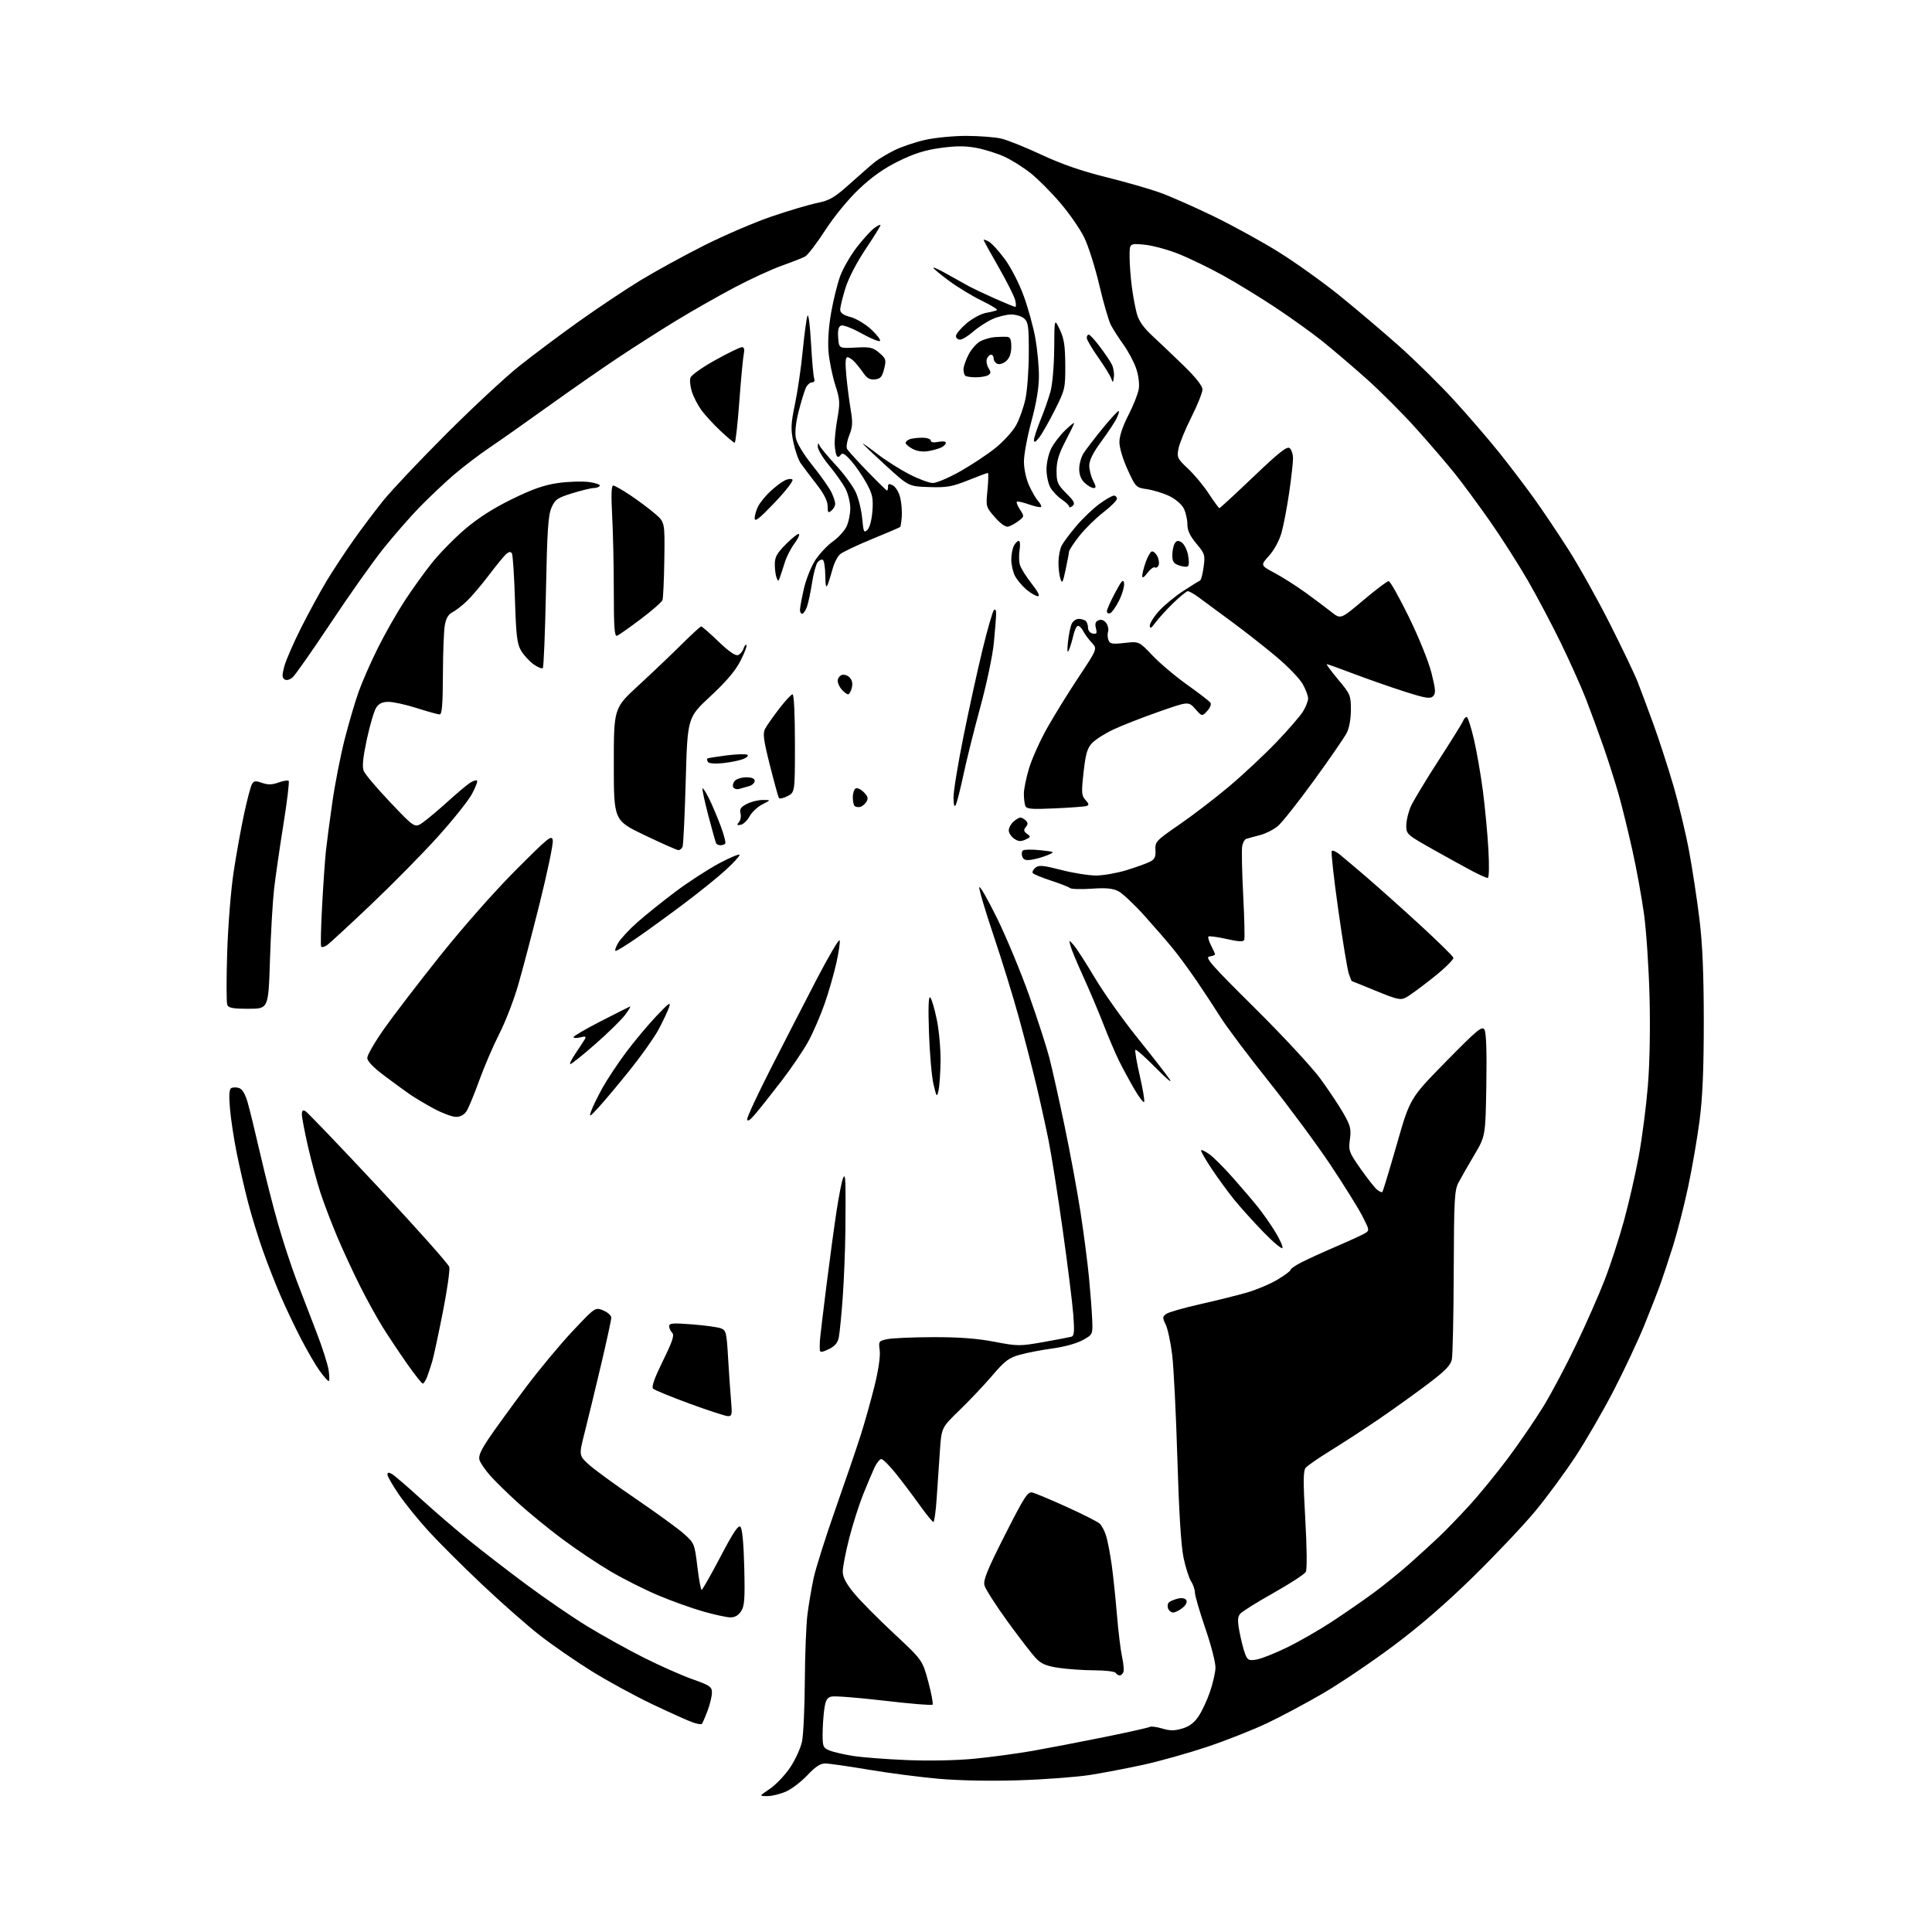 <?xml version="1.0" encoding="UTF-8" standalone="no"?>
<svg 
  version="1.1" 
  xmlns="http://www.w3.org/2000/svg" 
  xmlns:xlink="http://www.w3.org/1999/xlink" 
  xmlns:svg="http://www.w3.org/2000/svg"
  xmlns:rdf="http://www.w3.org/1999/02/22-rdf-syntax-ns#"
  xmlns:cc="http://creativecommons.org/ns#"
  xmlns:dc="http://purl.org/dc/elements/1.1/"
  viewBox="0 0 768 768"
  width="768"
  height="768"
>
<style>svg {background-color: white; }</style>"
<path stroke="none" fill="black" fill-rule="evenodd" d="M305.10,713.98C301.70,714.00 301.70,714.00 306.02,711.10C308.39,709.50 312.02,705.69 314.08,702.63C316.14,699.57 318.27,694.91 318.82,692.28C319.36,689.65 319.87,678.83 319.93,668.23C320.00,657.63 320.47,645.71 320.98,641.73C321.49,637.75 322.58,631.33 323.40,627.45C324.22,623.58 328.12,611.20 332.08,599.95C336.04,588.70 340.57,575.45 342.14,570.50C343.72,565.55 346.18,556.79 347.61,551.04C349.19,544.65 350.01,539.11 349.70,536.81C349.21,533.16 349.30,533.03 352.85,532.31C354.86,531.91 363.02,531.56 371.00,531.54C381.14,531.51 388.43,532.06 395.22,533.36C404.54,535.15 405.33,535.15 414.72,533.50C420.10,532.55 425.13,531.58 425.90,531.36C427.02,531.03 427.16,529.28 426.64,522.48C426.28,517.82 424.39,502.66 422.43,488.80C420.48,474.94 417.97,459.08 416.86,453.55C415.76,448.02 413.57,438.10 412.00,431.50C410.43,424.90 407.29,412.75 405.02,404.50C402.76,396.25 398.20,381.48 394.89,371.68C391.59,361.87 389.07,353.32 389.29,352.68C389.52,352.03 392.69,357.57 396.34,365.00C399.99,372.43 405.70,386.15 409.03,395.50C412.35,404.85 416.00,416.10 417.14,420.50C418.27,424.90 420.99,437.05 423.17,447.50C425.36,457.95 428.20,473.34 429.50,481.71C430.79,490.07 432.31,501.77 432.88,507.71C433.45,513.64 434.03,521.20 434.16,524.50C434.40,530.50 434.40,530.50 430.36,532.74C428.03,534.03 422.96,535.42 418.41,536.03C414.06,536.62 408.20,537.74 405.38,538.54C401.03,539.76 399.39,541.00 394.50,546.74C391.32,550.46 385.47,556.65 381.50,560.50C374.27,567.50 374.27,567.50 373.64,576.50C373.30,581.45 372.73,589.89 372.37,595.25C372.02,600.61 371.42,605.00 371.04,605.00C370.67,605.00 368.19,601.96 365.54,598.25C362.89,594.54 358.64,588.91 356.11,585.75C353.57,582.59 350.99,580.01 350.36,580.00C349.74,580.00 348.53,581.47 347.67,583.28C346.82,585.08 344.76,589.95 343.10,594.10C341.44,598.25 338.94,606.11 337.55,611.57C336.16,617.03 335.01,622.92 335.01,624.66C335.00,626.91 336.25,629.35 339.36,633.16C341.75,636.10 348.88,643.32 355.20,649.21C366.69,659.92 366.69,659.92 368.99,668.48C370.26,673.19 371.03,677.31 370.70,677.64C370.37,677.97 361.69,677.25 351.41,676.04C341.14,674.84 331.73,674.10 330.50,674.41C328.73,674.85 328.15,675.92 327.64,679.62C327.29,682.18 327.00,686.64 327.00,689.52C327.00,694.30 327.24,694.85 329.75,695.85C331.26,696.46 335.43,697.42 339.00,698.00C342.57,698.57 352.25,699.32 360.50,699.66C369.47,700.03 380.33,699.80 387.50,699.10C394.10,698.45 404.45,697.05 410.50,695.99C416.55,694.92 429.29,692.47 438.81,690.55C448.33,688.62 456.53,686.79 457.04,686.48C457.54,686.16 459.77,686.45 461.98,687.11C465.11,688.05 466.89,688.05 470.02,687.11C472.82,686.27 474.77,684.79 476.48,682.20C477.83,680.17 479.86,675.82 480.98,672.55C482.11,669.28 483.09,664.99 483.17,663.03C483.25,661.06 481.44,654.00 479.15,647.33C476.87,640.67 475.00,634.25 475.00,633.07C475.00,631.89 474.31,629.88 473.47,628.60C472.64,627.32 471.28,623.06 470.46,619.14C469.49,614.46 468.64,600.90 468.02,579.75C467.49,562.01 466.56,543.45 465.95,538.50C465.34,533.55 464.18,528.16 463.38,526.52C462.07,523.84 462.09,523.41 463.59,522.31C464.50,521.64 470.48,519.92 476.88,518.48C483.27,517.04 491.65,514.96 495.50,513.86C499.35,512.76 504.86,510.44 507.75,508.72C510.64,506.99 513.00,505.23 513.00,504.81C513.00,504.39 514.91,503.05 517.25,501.85C519.59,500.64 525.77,497.81 531.00,495.57C536.23,493.33 541.40,490.95 542.50,490.30C544.46,489.12 544.45,489.00 541.50,483.30C539.85,480.11 534.16,470.98 528.84,463.00C523.53,455.02 512.55,440.18 504.44,430.00C496.32,419.82 487.70,408.35 485.27,404.50C482.84,400.65 478.56,394.12 475.75,390.00C472.94,385.88 468.83,380.25 466.60,377.50C464.38,374.75 459.20,368.76 455.09,364.18C450.98,359.60 446.27,355.16 444.61,354.30C442.33,353.12 439.73,352.87 433.90,353.27C429.66,353.56 425.82,353.45 425.35,353.02C424.88,352.60 421.47,351.26 417.76,350.05C414.05,348.83 410.80,347.48 410.52,347.04C410.25,346.59 410.74,345.63 411.61,344.91C412.93,343.81 414.62,343.96 421.85,345.82C426.61,347.05 432.85,348.04 435.73,348.03C438.60,348.01 444.00,347.07 447.73,345.93C451.45,344.79 455.62,343.30 457.00,342.61C459.02,341.60 459.46,340.69 459.31,337.91C459.12,334.61 459.53,334.17 468.81,327.78C474.14,324.11 483.00,317.32 488.50,312.70C494.00,308.07 502.43,300.20 507.23,295.20C512.04,290.20 516.87,284.62 517.98,282.80C519.09,280.99 519.99,278.66 520.00,277.64C520.00,276.61 519.03,274.04 517.84,271.92C516.65,269.81 512.04,265.00 507.59,261.25C503.14,257.49 495.00,251.10 489.50,247.04C484.00,242.99 478.07,238.62 476.32,237.33C474.57,236.05 472.70,235.00 472.18,235.00C471.66,235.00 469.04,237.14 466.36,239.75C463.68,242.36 460.50,245.85 459.30,247.50C457.66,249.75 457.10,250.06 457.06,248.75C457.03,247.79 458.67,245.15 460.72,242.89C462.77,240.62 467.11,237.04 470.37,234.92C473.62,232.80 476.62,230.94 477.03,230.79C477.43,230.63 478.08,228.22 478.45,225.43C479.10,220.63 478.95,220.12 475.57,216.08C472.99,213.00 472.00,210.85 472.00,208.36C472.00,206.46 471.34,203.62 470.53,202.05C469.70,200.45 467.18,198.31 464.78,197.17C462.42,196.05 458.48,194.84 456.00,194.47C451.56,193.81 451.46,193.71 448.23,186.65C446.34,182.51 444.97,177.90 444.98,175.70C444.99,173.33 446.33,169.32 448.55,165.04C450.50,161.27 452.35,156.60 452.67,154.67C453.00,152.59 452.59,149.24 451.65,146.49C450.78,143.92 448.51,139.67 446.62,137.03C444.72,134.40 442.46,130.85 441.58,129.16C440.70,127.46 438.63,120.32 436.98,113.29C435.32,106.25 432.64,97.77 431.01,94.44C429.39,91.10 425.11,84.91 421.50,80.69C417.89,76.46 412.59,71.13 409.72,68.85C406.85,66.57 402.16,63.62 399.30,62.30C396.43,60.98 391.40,59.40 388.11,58.78C383.67,57.96 379.98,57.97 373.81,58.82C367.68,59.67 363.31,61.05 357.15,64.09C351.33,66.95 346.58,70.31 341.45,75.17C337.15,79.26 331.58,86.05 328.01,91.56C324.66,96.74 321.07,101.43 320.03,101.98C319.00,102.53 314.86,104.16 310.83,105.59C306.80,107.02 298.32,110.92 292.00,114.26C285.68,117.60 275.32,123.48 269.00,127.33C262.68,131.18 252.16,137.89 245.63,142.24C239.10,146.58 226.73,155.19 218.13,161.37C209.53,167.55 198.99,174.97 194.70,177.87C190.42,180.76 183.89,185.73 180.20,188.92C176.52,192.11 170.48,197.82 166.79,201.61C163.10,205.40 156.65,212.78 152.46,218.00C148.27,223.22 138.87,236.50 131.57,247.50C124.26,258.50 117.42,268.26 116.37,269.20C115.21,270.23 113.94,270.58 113.15,270.09C112.11,269.45 112.08,268.41 113.01,264.89C113.66,262.48 116.66,255.59 119.68,249.58C122.71,243.58 127.24,235.26 129.75,231.08C132.27,226.91 137.02,219.68 140.32,215.00C143.61,210.32 149.03,203.12 152.35,199.00C155.67,194.88 166.96,182.93 177.44,172.45C187.92,161.97 201.00,149.81 206.50,145.44C212.00,141.07 222.66,133.09 230.19,127.72C237.73,122.35 248.75,115.00 254.69,111.38C260.64,107.76 272.06,101.51 280.08,97.48C288.09,93.46 300.13,88.30 306.83,86.02C313.53,83.74 321.64,81.34 324.85,80.68C329.90,79.65 331.68,78.59 338.09,72.84C342.17,69.17 346.62,65.30 348.00,64.22C349.38,63.15 352.75,61.14 355.50,59.76C358.25,58.38 363.74,56.52 367.70,55.62C371.66,54.73 379.08,54.01 384.20,54.02C389.31,54.04 395.51,54.51 397.97,55.08C400.42,55.64 407.62,58.53 413.97,61.50C421.87,65.19 429.91,67.99 439.50,70.37C447.20,72.28 456.88,75.05 461.00,76.53C465.12,78.00 474.80,82.27 482.50,86.01C490.20,89.75 501.90,96.19 508.50,100.32C515.10,104.45 525.78,112.09 532.24,117.29C538.69,122.49 549.33,131.50 555.88,137.31C562.43,143.13 572.45,152.99 578.14,159.23C583.84,165.47 591.90,174.83 596.06,180.04C600.21,185.24 606.36,193.32 609.72,198.00C613.09,202.68 619.27,211.88 623.47,218.46C627.67,225.04 635.10,238.34 639.98,248.02C644.87,257.70 649.82,268.06 650.99,271.06C652.16,274.05 654.92,281.45 657.13,287.50C659.34,293.55 662.93,304.57 665.11,312.00C667.29,319.43 670.15,331.35 671.47,338.50C672.79,345.65 674.64,357.80 675.57,365.50C676.78,375.42 677.27,387.23 677.28,406.00C677.28,424.95 676.81,436.17 675.61,445.38C674.70,452.47 672.64,464.39 671.04,471.88C669.44,479.37 666.78,489.77 665.14,495.00C663.49,500.23 661.27,506.98 660.19,510.00C659.12,513.02 656.19,520.53 653.69,526.69C651.19,532.84 645.70,544.54 641.49,552.69C637.28,560.83 630.44,572.66 626.30,578.96C622.16,585.26 615.05,594.93 610.49,600.46C605.94,605.98 594.86,617.72 585.86,626.55C574.87,637.33 564.36,646.44 553.84,654.28C545.23,660.71 532.74,669.14 526.09,673.03C519.44,676.91 509.39,682.28 503.75,684.96C498.11,687.64 487.43,691.86 480.00,694.35C472.57,696.84 461.24,700.03 454.81,701.45C448.38,702.87 438.71,704.72 433.31,705.57C427.92,706.41 415.18,707.37 405.00,707.69C393.74,708.05 381.22,707.81 373.00,707.08C365.57,706.42 353.01,704.79 345.07,703.44C337.14,702.10 329.45,701.00 327.98,701.00C326.11,701.00 324.04,702.37 320.99,705.63C318.60,708.17 314.82,711.09 312.58,712.10C310.33,713.12 306.97,713.97 305.10,713.98zM278.96,685.32C278.71,685.54 277.15,685.28 275.50,684.73C273.85,684.18 266.65,680.95 259.50,677.55C252.35,674.15 241.32,668.14 235.00,664.19C228.68,660.25 219.45,653.86 214.50,650.00C209.55,646.14 199.20,637.02 191.50,629.74C183.80,622.46 174.22,612.90 170.22,608.50C166.22,604.10 160.94,597.58 158.50,594.00C156.06,590.42 154.05,586.92 154.03,586.21C154.01,585.28 154.48,585.20 155.75,585.91C156.71,586.45 161.78,590.78 167.00,595.55C172.22,600.31 180.78,607.69 186.00,611.94C191.22,616.19 201.65,624.25 209.18,629.84C216.70,635.44 227.73,642.99 233.68,646.61C239.63,650.23 249.68,655.80 256.00,658.98C262.32,662.16 270.99,666.00 275.25,667.51C282.25,669.99 283.00,670.51 283.00,672.88C283.00,674.32 282.19,677.62 281.21,680.20C280.23,682.79 279.22,685.09 278.96,685.32zM445.09,666.00C444.56,666.00 443.84,665.55 443.50,665.00C443.16,664.45 439.42,663.99 435.19,663.98C430.96,663.97 424.61,663.54 421.07,663.03C416.07,662.31 414.03,661.48 411.91,659.30C410.40,657.76 405.31,651.17 400.58,644.66C395.86,638.14 391.69,631.63 391.33,630.18C390.81,628.09 392.50,623.94 399.48,610.18C407.23,594.89 408.53,592.88 410.39,593.31C411.55,593.58 417.68,596.14 424.00,599.01C430.32,601.87 436.22,604.85 437.10,605.62C437.97,606.40 439.18,608.71 439.77,610.77C440.37,612.82 441.33,617.88 441.91,622.00C442.49,626.12 443.43,635.03 443.99,641.79C444.55,648.55 445.48,656.16 446.05,658.71C446.62,661.25 446.85,663.94 446.57,664.67C446.29,665.40 445.63,666.00 445.09,666.00zM499.48,659.70C501.36,659.39 506.84,657.22 511.65,654.87C516.46,652.52 524.47,647.92 529.45,644.65C534.43,641.38 541.88,636.23 546.00,633.20C550.12,630.18 556.65,624.89 560.50,621.45C564.35,618.02 569.57,613.25 572.10,610.85C574.63,608.46 580.00,602.90 584.03,598.50C588.07,594.10 595.08,585.51 599.62,579.42C604.15,573.32 610.45,564.10 613.62,558.92C616.78,553.74 622.60,542.75 626.55,534.50C630.51,526.25 635.61,514.67 637.89,508.77C640.18,502.86 643.62,492.29 645.55,485.27C647.48,478.25 650.13,466.65 651.45,459.50C652.76,452.35 654.38,439.83 655.05,431.67C655.79,422.67 656.05,408.72 655.72,396.17C655.42,384.80 654.44,370.10 653.54,363.50C652.64,356.90 650.57,345.49 648.93,338.14C647.30,330.79 644.87,320.89 643.54,316.14C642.20,311.39 639.47,302.77 637.46,297.00C635.45,291.23 632.28,282.59 630.42,277.81C628.55,273.03 624.12,263.13 620.57,255.81C617.02,248.49 611.05,237.20 607.31,230.72C603.56,224.24 596.81,213.67 592.30,207.22C587.78,200.77 581.58,192.35 578.51,188.50C575.44,184.65 568.44,176.49 562.96,170.38C557.47,164.26 548.38,155.17 542.74,150.18C537.11,145.18 529.35,138.58 525.50,135.50C521.65,132.42 513.55,126.60 507.50,122.57C501.45,118.53 492.00,112.73 486.50,109.68C481.00,106.62 472.92,102.69 468.55,100.95C464.18,99.20 457.99,97.54 454.80,97.25C449.00,96.72 449.00,96.72 449.03,102.11C449.05,105.08 449.45,110.42 449.92,114.00C450.38,117.58 451.28,122.38 451.90,124.67C452.70,127.61 454.57,130.26 458.26,133.67C461.14,136.33 466.76,141.68 470.75,145.57C475.40,150.11 478.00,153.43 478.00,154.84C478.00,156.05 476.01,161.00 473.58,165.84C471.15,170.69 468.84,176.32 468.46,178.37C467.80,181.86 468.05,182.36 472.26,186.30C474.73,188.61 478.45,193.09 480.52,196.25C482.59,199.41 484.49,202.00 484.73,202.00C484.98,202.00 491.07,196.38 498.26,189.52C508.46,179.78 511.63,177.28 512.67,178.14C513.40,178.75 514.00,180.59 514.00,182.24C514.00,183.89 513.31,190.03 512.46,195.87C511.61,201.72 510.24,208.88 509.42,211.79C508.54,214.89 506.49,218.67 504.47,220.91C501.01,224.73 501.01,224.73 506.76,227.80C509.92,229.49 515.48,233.04 519.13,235.69C522.77,238.33 527.37,241.78 529.35,243.35C532.94,246.19 532.94,246.19 541.95,238.60C546.90,234.42 551.43,231.00 552.01,231.00C552.59,231.00 556.20,237.41 560.04,245.25C563.97,253.27 567.89,262.98 569.02,267.45C570.70,274.12 570.80,275.62 569.68,276.75C568.55,277.88 566.72,277.59 558.42,274.94C552.96,273.20 543.88,270.02 538.24,267.89C532.60,265.75 527.72,264.00 527.40,264.00C527.09,264.00 529.12,266.74 531.91,270.09C536.78,275.91 537.00,276.43 537.00,282.14C537.00,285.67 536.34,289.41 535.37,291.30C534.48,293.06 528.64,301.54 522.39,310.15C516.15,318.75 509.66,326.95 507.97,328.37C506.29,329.79 503.02,331.43 500.70,332.02C498.39,332.61 496.00,333.26 495.38,333.47C494.77,333.67 494.05,334.95 493.79,336.32C493.53,337.69 493.70,346.37 494.18,355.62C494.66,364.87 494.85,372.95 494.61,373.59C494.28,374.44 492.44,374.36 487.53,373.25C483.88,372.44 480.66,372.00 480.38,372.29C480.09,372.58 480.56,374.18 481.43,375.86C482.29,377.53 483.00,379.12 483.00,379.38C483.00,379.64 481.99,380.03 480.75,380.23C478.85,380.54 481.59,383.66 498.64,400.55C509.72,411.52 521.48,424.19 524.79,428.70C528.09,433.20 532.24,439.43 534.01,442.52C536.83,447.45 537.16,448.75 536.61,452.91C536.01,457.40 536.23,458.02 540.84,464.59C543.52,468.40 546.46,472.14 547.38,472.90C548.30,473.66 549.25,474.08 549.50,473.83C549.75,473.58 552.33,465.09 555.23,454.96C560.50,436.55 560.50,436.55 574.77,422.02C587.36,409.21 589.17,407.71 590.11,409.32C590.80,410.50 591.06,418.23 590.84,431.36C590.50,451.59 590.50,451.59 586.10,459.04C583.67,463.15 580.86,468.06 579.85,469.96C578.17,473.10 577.99,476.37 577.88,505.46C577.82,523.08 577.48,538.84 577.12,540.48C576.64,542.75 574.32,545.10 567.49,550.24C562.55,553.96 554.00,560.10 548.50,563.86C543.00,567.63 534.40,573.24 529.40,576.33C524.39,579.41 519.73,582.62 519.04,583.45C518.04,584.66 518.01,588.91 518.88,604.08C519.52,615.40 519.61,623.86 519.08,624.84C518.59,625.75 512.81,629.52 506.25,633.21C499.69,636.89 493.72,640.63 492.99,641.51C491.94,642.77 491.89,644.30 492.74,648.80C493.34,651.94 494.32,655.79 494.93,657.38C495.93,659.96 496.40,660.20 499.48,659.70zM290.23,642.93C288.73,642.89 283.90,641.83 279.50,640.58C275.10,639.33 267.13,636.48 261.79,634.24C256.46,632.00 247.85,627.68 242.68,624.63C237.50,621.58 228.82,615.76 223.38,611.69C217.95,607.63 210.08,601.20 205.91,597.40C201.73,593.61 196.73,588.70 194.79,586.50C192.85,584.30 190.97,581.54 190.60,580.36C190.11,578.78 191.16,576.42 194.60,571.36C197.17,567.59 203.66,558.65 209.03,551.50C214.39,544.35 222.80,534.25 227.71,529.05C236.62,519.60 236.62,519.60 239.81,520.92C241.57,521.65 243.00,522.93 243.00,523.77C243.00,524.61 241.18,532.99 238.96,542.40C236.74,551.80 233.84,563.77 232.52,569.00C230.10,578.50 230.10,578.50 233.86,582.00C235.92,583.92 244.41,590.13 252.71,595.78C261.01,601.43 269.67,607.73 271.95,609.78C276.00,613.42 276.12,613.71 277.21,622.75C277.82,627.84 278.59,631.99 278.91,631.99C279.23,631.98 282.59,626.09 286.36,618.90C291.48,609.13 293.50,606.10 294.35,606.95C295.06,607.66 295.63,613.69 295.85,623.05C296.16,635.63 295.96,638.41 294.59,640.51C293.48,642.20 292.08,642.98 290.23,642.93zM466.36,641.00C465.58,641.00 464.67,640.29 464.34,639.43C464.01,638.57 464.13,637.48 464.62,637.00C465.10,636.53 466.69,635.85 468.14,635.49C469.80,635.08 471.07,635.30 471.55,636.08C472.02,636.84 471.44,638.04 470.05,639.16C468.80,640.17 467.14,641.00 466.36,641.00zM289.33,562.94C288.32,562.90 281.45,560.66 274.06,557.95C266.67,555.23 260.16,552.56 259.60,552.00C258.91,551.31 260.18,547.76 263.50,541.00C267.34,533.20 268.15,530.75 267.21,529.81C266.54,529.14 266.00,527.96 266.00,527.17C266.00,525.98 267.55,525.86 275.17,526.46C280.21,526.85 285.34,527.56 286.57,528.03C288.63,528.81 288.85,529.70 289.42,539.69C289.77,545.63 290.30,553.31 290.60,556.75C291.10,562.36 290.97,562.99 289.33,562.94zM168.06,550.00C167.68,550.00 164.92,546.52 161.93,542.27C158.95,538.01 154.60,531.51 152.28,527.81C149.96,524.11 145.85,516.67 143.15,511.29C140.45,505.91 136.40,497.17 134.15,491.87C131.90,486.57 128.89,478.69 127.46,474.37C126.04,470.04 123.78,461.69 122.44,455.81C121.10,449.93 120.00,444.17 120.00,443.01C120.00,441.48 120.39,441.12 121.42,441.70C122.21,442.14 135.26,455.77 150.43,472.00C165.60,488.23 178.27,502.46 178.59,503.64C178.90,504.82 177.75,512.92 176.02,521.64C174.30,530.36 172.43,539.08 171.87,541.00C171.31,542.92 170.38,545.74 169.81,547.25C169.23,548.76 168.44,550.00 168.06,550.00zM130.64,549.00C130.30,549.00 128.70,547.18 127.09,544.96C125.48,542.74 122.11,536.94 119.59,532.07C117.07,527.19 113.39,519.45 111.42,514.85C109.44,510.26 106.30,502.23 104.45,497.00C102.60,491.77 99.97,483.23 98.62,478.00C97.26,472.77 95.24,464.00 94.13,458.50C93.02,453.00 91.80,445.07 91.43,440.89C90.96,435.62 91.10,433.06 91.88,432.57C92.51,432.19 93.91,432.15 95.00,432.50C96.33,432.92 97.47,434.84 98.47,438.31C99.29,441.17 101.56,450.48 103.52,459.00C105.48,467.52 108.66,480.02 110.60,486.76C112.53,493.50 115.86,503.63 118.00,509.26C120.14,514.89 123.72,524.23 125.96,530.00C128.19,535.77 130.31,542.41 130.65,544.75C130.99,547.09 130.99,549.00 130.64,549.00zM329.40,536.34C326.89,537.54 325.97,537.65 325.89,536.73C325.83,536.06 325.84,534.38 325.92,533.00C326.00,531.62 327.18,521.73 328.53,511.00C329.88,500.27 331.71,486.79 332.60,481.03C333.50,475.28 334.60,469.65 335.05,468.53C335.70,466.92 335.91,467.33 336.05,470.50C336.15,472.70 336.15,481.02 336.06,489.00C335.97,496.98 335.48,509.12 334.98,516.00C334.48,522.88 333.78,529.90 333.44,531.61C332.98,533.86 331.86,535.17 329.40,536.34zM509.80,496.09C509.60,496.69 506.23,493.88 502.30,489.84C498.38,485.80 493.16,480.02 490.70,477.00C488.25,473.98 484.16,468.38 481.63,464.58C479.09,460.77 477.21,457.46 477.45,457.22C477.69,456.98 479.18,457.71 480.77,458.84C482.36,459.97 486.57,464.18 490.12,468.20C493.68,472.21 498.20,477.52 500.18,480.00C502.15,482.48 505.21,486.86 506.97,489.75C508.73,492.63 510.00,495.49 509.80,496.09zM300.10,443.00C298.00,445.44 297.07,446.00 297.04,444.85C297.02,443.94 301.21,434.94 306.35,424.85C311.49,414.76 319.66,398.86 324.52,389.52C329.37,380.17 333.53,373.10 333.77,373.80C334.00,374.49 333.42,378.54 332.47,382.78C331.53,387.03 329.43,394.32 327.80,399.00C326.17,403.68 323.26,410.39 321.34,413.93C319.41,417.47 314.53,424.67 310.48,429.93C306.43,435.19 301.76,441.07 300.10,443.00zM181.23,443.98C179.73,443.96 175.79,442.49 172.48,440.71C169.17,438.92 164.89,436.38 162.98,435.06C161.07,433.74 156.46,430.38 152.75,427.59C148.33,424.27 146.00,421.83 146.00,420.51C146.00,419.40 149.00,414.22 152.67,409.00C156.34,403.77 166.34,390.73 174.90,380.00C183.88,368.74 196.56,354.37 204.91,346.00C218.21,332.67 219.40,331.71 219.74,334.11C219.94,335.54 217.61,346.70 214.57,358.91C211.52,371.12 207.63,385.92 205.91,391.80C204.20,397.69 200.85,406.32 198.46,411.00C196.07,415.68 192.50,424.00 190.51,429.49C188.53,434.99 186.24,440.50 185.43,441.74C184.49,443.19 182.97,443.99 181.23,443.98zM238.13,440.00C234.28,444.20 234.07,444.30 235.06,441.50C235.65,439.85 237.67,435.73 239.56,432.33C241.46,428.94 245.64,422.64 248.85,418.33C252.07,414.03 257.46,407.57 260.84,404.00C265.94,398.61 266.81,398.01 265.94,400.47C265.36,402.11 263.50,406.03 261.82,409.19C260.13,412.35 255.04,419.56 250.50,425.22C245.96,430.87 240.39,437.52 238.13,440.00zM454.84,437.98C454.64,438.59 452.83,436.26 450.83,432.80C448.83,429.33 446.09,424.25 444.73,421.50C443.38,418.75 440.60,412.23 438.57,407.00C436.53,401.77 432.91,393.23 430.52,388.00C428.14,382.77 425.89,377.38 425.54,376.00C424.89,373.50 424.89,373.50 426.89,375.79C427.99,377.05 431.73,382.86 435.20,388.69C438.66,394.52 446.23,405.19 452.02,412.40C457.81,419.60 463.61,427.07 464.93,429.00C466.25,430.93 463.86,428.98 459.60,424.64C455.35,420.32 451.64,417.03 451.35,417.32C451.06,417.61 451.81,422.12 453.02,427.35C454.23,432.58 455.05,437.36 454.84,437.98zM373.07,433.50C372.42,436.33 372.31,436.19 371.08,431.00C370.37,427.98 369.56,418.75 369.28,410.50C368.94,400.37 369.10,395.82 369.79,396.50C370.35,397.05 371.52,401.04 372.40,405.36C373.28,409.68 373.95,417.10 373.88,421.86C373.82,426.61 373.45,431.85 373.07,433.50zM226.73,423.00C226.27,423.00 227.20,421.09 228.78,418.75C230.36,416.41 232.03,413.87 232.48,413.10C233.13,412.00 232.75,411.85 230.65,412.37C229.19,412.74 228.00,412.69 228.00,412.27C228.01,411.85 232.84,409.02 238.74,406.00C244.64,402.98 249.88,400.33 250.39,400.12C250.89,399.90 250.02,401.41 248.46,403.47C246.89,405.52 241.54,410.76 236.58,415.10C231.61,419.45 227.18,423.00 226.73,423.00zM98.82,401.00C92.53,401.00 90.81,400.68 90.33,399.40C89.99,398.53 89.98,389.19 90.31,378.65C90.65,367.91 91.78,353.80 92.89,346.50C93.98,339.35 95.84,329.00 97.04,323.50C98.23,318.00 99.61,312.74 100.11,311.80C100.87,310.37 101.51,310.28 104.15,311.20C106.50,312.02 108.15,311.98 110.72,311.06C112.61,310.37 114.42,310.09 114.75,310.41C115.08,310.74 114.13,318.55 112.66,327.76C111.18,336.96 109.51,348.55 108.94,353.50C108.38,358.45 107.65,371.16 107.31,381.75C106.70,401.00 106.70,401.00 98.82,401.00zM559.00,396.46C556.75,397.66 555.54,397.40 547.00,393.90C541.77,391.75 537.43,390.00 537.35,390.00C537.26,390.00 536.73,388.68 536.17,387.06C535.61,385.44 533.71,373.94 531.96,361.50C530.20,349.07 529.05,338.61 529.40,338.27C529.75,337.92 531.11,338.50 532.44,339.57C533.76,340.63 538.59,344.71 543.17,348.63C547.75,352.56 557.32,361.11 564.43,367.63C571.54,374.16 577.53,380.04 577.74,380.70C577.96,381.35 574.39,384.87 569.82,388.51C565.24,392.16 560.38,395.73 559.00,396.46zM244.77,378.00C244.28,378.00 244.70,376.60 245.69,374.89C246.69,373.18 250.20,369.40 253.50,366.50C256.80,363.59 263.62,358.13 268.66,354.35C273.70,350.57 281.47,345.54 285.91,343.17C290.36,340.80 294.00,339.30 294.00,339.83C294.00,340.36 291.48,343.10 288.40,345.91C285.33,348.73 277.79,354.80 271.65,359.40C265.52,364.01 257.16,370.08 253.07,372.89C248.99,375.70 245.25,378.00 244.77,378.00zM130.01,375.70C128.98,376.43 127.92,376.68 127.66,376.26C127.41,375.84 127.58,368.52 128.05,360.00C128.51,351.48 129.18,341.80 129.53,338.50C129.88,335.20 131.04,326.43 132.10,319.00C133.16,311.57 135.38,300.22 137.04,293.76C138.69,287.30 141.21,278.75 142.65,274.76C144.08,270.77 147.50,263.00 150.25,257.50C152.99,252.00 157.69,243.73 160.69,239.11C163.68,234.50 168.61,227.63 171.63,223.84C174.65,220.05 180.58,214.00 184.81,210.38C189.98,205.96 196.10,202.04 203.50,198.42C211.76,194.38 216.34,192.78 221.89,192.00C225.95,191.43 231.46,191.26 234.12,191.61C236.78,191.96 238.72,192.65 238.42,193.13C238.12,193.61 237.06,194.00 236.05,194.00C235.04,194.00 231.20,194.93 227.53,196.06C221.56,197.91 220.67,198.52 219.22,201.81C217.90,204.83 217.50,210.94 217.02,235.20C216.69,251.54 216.13,265.20 215.77,265.56C215.41,265.92 213.77,265.26 212.13,264.09C210.49,262.92 208.27,260.51 207.19,258.73C205.54,255.98 205.17,252.95 204.70,238.28C204.40,228.81 203.86,220.58 203.49,219.98C203.02,219.23 202.37,219.28 201.31,220.15C200.49,220.84 197.41,224.58 194.48,228.45C191.56,232.33 187.59,237.02 185.66,238.87C183.74,240.72 181.12,242.75 179.84,243.39C178.25,244.18 177.31,245.79 176.82,248.52C176.43,250.71 176.09,259.59 176.06,268.25C176.01,280.16 175.70,284.00 174.75,283.99C174.06,283.98 170.00,282.86 165.71,281.49C161.43,280.12 156.38,279.00 154.48,279.00C152.01,279.00 150.63,279.64 149.55,281.29C148.72,282.54 147.06,288.19 145.84,293.82C144.29,301.05 143.91,304.76 144.57,306.43C145.08,307.73 149.86,313.39 155.20,319.00C164.89,329.21 164.89,329.21 168.20,326.86C170.01,325.57 174.43,321.86 178.00,318.62C181.57,315.38 185.53,312.05 186.78,311.23C188.04,310.40 189.32,309.98 189.63,310.30C189.94,310.61 189.02,313.03 187.58,315.68C186.13,318.33 180.09,325.90 174.15,332.50C168.21,339.10 156.28,351.22 147.63,359.44C138.98,367.66 131.05,374.98 130.01,375.70zM591.39,349.00C590.89,349.00 588.24,347.82 585.49,346.39C582.75,344.95 575.66,341.05 569.75,337.72C559.19,331.78 559.00,331.60 559.02,328.08C559.03,326.11 559.87,322.68 560.88,320.45C561.90,318.22 566.84,310.03 571.87,302.25C576.91,294.47 581.29,287.40 581.62,286.55C581.95,285.70 582.58,285.00 583.02,285.00C583.47,285.00 584.75,288.94 585.88,293.75C587.00,298.56 588.61,307.80 589.46,314.28C590.30,320.76 591.29,331.22 591.65,337.53C592.03,344.24 591.93,349.00 591.39,349.00zM410.27,341.72C407.82,342.12 406.88,341.84 406.38,340.56C406.03,339.63 406.13,338.52 406.62,338.09C407.10,337.67 410.20,337.62 413.50,337.97C419.45,338.61 419.47,338.63 416.50,339.90C414.85,340.60 412.05,341.42 410.27,341.72zM269.64,337.93C269.01,337.90 262.99,335.23 256.25,332.00C244.00,326.13 244.00,326.13 244.00,303.82C244.00,281.50 244.00,281.50 253.75,272.53C259.11,267.59 266.79,260.28 270.82,256.28C274.85,252.28 278.41,249.00 278.74,249.00C279.06,249.00 282.14,251.70 285.58,255.00C289.68,258.94 292.36,260.80 293.38,260.41C294.23,260.08 295.21,258.92 295.55,257.83C295.90,256.74 296.43,256.09 296.73,256.39C297.03,256.69 295.98,259.50 294.39,262.62C292.38,266.60 288.77,270.86 282.41,276.77C273.30,285.23 273.30,285.23 272.59,310.18C272.21,323.90 271.64,335.77 271.34,336.56C271.03,337.35 270.27,337.97 269.64,337.93zM286.39,336.00C285.69,336.00 284.93,335.66 284.69,335.25C284.46,334.84 283.05,329.84 281.56,324.15C280.08,318.46 279.04,313.63 279.26,313.41C279.47,313.19 280.62,314.94 281.79,317.30C282.97,319.66 285.05,324.55 286.42,328.18C287.78,331.80 288.62,335.05 288.28,335.39C287.94,335.72 287.09,336.00 286.39,336.00zM407.60,333.77C405.78,334.60 404.75,334.51 403.12,333.37C401.95,332.55 401.00,331.08 401.00,330.10C401.00,329.11 401.82,327.57 402.83,326.65C403.83,325.74 405.09,325.00 405.63,325.00C406.16,325.00 407.13,325.53 407.78,326.18C408.68,327.08 408.67,327.69 407.76,328.78C406.82,329.92 406.93,330.48 408.27,331.46C409.82,332.59 409.76,332.79 407.60,333.77zM294.45,327.87C292.92,328.16 292.79,327.96 293.74,326.81C294.39,326.03 294.67,324.44 294.36,323.27C293.93,321.64 294.50,320.79 296.85,319.58C298.53,318.71 301.39,318.00 303.20,318.00C306.50,318.00 306.50,318.00 303.05,319.75C301.16,320.71 298.87,322.85 297.97,324.50C297.07,326.15 295.49,327.66 294.45,327.87zM419.33,321.34C409.97,321.77 408.06,321.61 407.58,320.34C407.26,319.52 407.00,317.35 407.00,315.52C407.00,313.70 407.93,309.13 409.08,305.36C410.22,301.58 413.43,294.45 416.20,289.50C418.98,284.55 424.62,275.41 428.75,269.20C436.25,257.89 436.25,257.89 433.99,255.48C432.74,254.16 431.22,252.10 430.61,250.90C430.00,249.70 429.05,248.75 428.50,248.79C427.95,248.82 427.11,250.57 426.64,252.68C426.17,254.78 425.38,257.40 424.87,258.50C424.26,259.85 424.15,258.73 424.54,255.08C424.86,252.09 425.55,248.83 426.09,247.83C426.63,246.82 427.84,246.01 428.79,246.02C429.73,246.02 430.95,246.36 431.50,246.77C432.05,247.17 432.50,248.39 432.50,249.49C432.50,250.64 433.29,251.63 434.38,251.84C435.94,252.14 436.16,251.77 435.64,249.70C435.18,247.88 435.48,247.03 436.73,246.55C437.80,246.14 438.93,246.55 439.73,247.64C440.43,248.61 440.77,250.14 440.48,251.06C440.19,251.97 440.26,253.51 440.63,254.47C441.20,255.97 442.13,256.13 447.03,255.58C452.77,254.93 452.77,254.93 458.13,260.57C461.09,263.68 467.32,268.94 472.00,272.26C476.68,275.58 480.82,278.78 481.20,279.38C481.59,279.98 480.99,281.45 479.86,282.65C477.82,284.83 477.82,284.83 475.12,281.80C472.42,278.78 472.42,278.78 460.46,282.99C453.88,285.30 445.79,288.47 442.48,290.04C439.17,291.60 435.40,294.01 434.11,295.39C432.21,297.40 431.55,299.67 430.74,306.97C429.83,315.12 429.91,316.24 431.50,318.00C432.92,319.57 433.00,320.05 431.89,320.40C431.12,320.64 425.47,321.07 419.33,321.34zM341.84,320.78C341.05,320.94 340.09,320.75 339.70,320.37C339.32,319.98 339.00,318.42 339.00,316.89C339.00,315.37 339.50,313.81 340.10,313.44C340.71,313.06 342.16,313.72 343.34,314.89C345.03,316.58 345.24,317.39 344.38,318.76C343.78,319.72 342.64,320.63 341.84,320.78zM379.91,320.00C379.35,320.99 379.05,319.98 379.04,317.00C379.02,314.52 380.81,303.58 383.01,292.69C385.20,281.79 388.61,266.27 390.58,258.19C392.55,250.11 394.57,243.07 395.08,242.55C395.65,241.96 395.99,242.54 395.97,244.05C395.96,245.40 395.55,250.58 395.07,255.57C394.58,260.57 392.18,272.00 389.69,281.07C387.22,290.11 384.20,302.23 382.98,308.00C381.75,313.77 380.37,319.18 379.91,320.00zM313.06,316.47C311.44,317.31 309.89,317.64 309.62,317.20C309.35,316.76 307.74,310.90 306.04,304.18C303.51,294.16 303.17,291.55 304.13,289.72C304.78,288.50 307.29,284.91 309.71,281.75C312.13,278.59 314.54,276.00 315.06,276.00C315.61,276.00 316.00,283.96 316.00,295.47C316.00,314.95 316.00,314.95 313.06,316.47zM293.83,313.62C292.92,313.87 291.87,313.59 291.50,313.00C291.13,312.40 291.37,311.26 292.04,310.46C292.70,309.66 294.76,309.00 296.62,309.00C298.89,309.00 300.00,309.47 300.00,310.43C300.00,311.22 298.99,312.16 297.75,312.51C296.51,312.87 294.75,313.37 293.83,313.62zM287.28,303.37C284.22,303.68 281.79,303.48 281.43,302.88C281.08,302.32 280.96,301.72 281.15,301.54C281.34,301.36 284.76,300.80 288.74,300.29C292.72,299.78 296.46,299.67 297.05,300.03C297.67,300.41 296.93,301.16 295.32,301.77C293.77,302.36 290.15,303.07 287.28,303.37zM337.14,276.00C336.68,276.00 335.57,275.18 334.65,274.17C333.74,273.17 333.00,271.58 333.00,270.64C333.00,269.70 333.71,268.66 334.58,268.33C335.45,268.00 336.85,268.42 337.71,269.28C338.74,270.31 339.04,271.70 338.61,273.42C338.25,274.84 337.59,276.00 337.14,276.00zM245.29,252.72C244.27,253.11 244.00,249.51 244.00,235.26C244.00,225.39 243.71,211.84 243.35,205.16C242.91,196.99 243.03,193.00 243.73,193.00C244.30,193.00 247.41,194.76 250.64,196.92C253.86,199.08 258.25,202.36 260.39,204.22C264.29,207.59 264.29,207.59 264.08,222.37C263.97,230.50 263.63,237.79 263.33,238.58C263.03,239.37 259.13,242.76 254.68,246.12C250.22,249.48 246.00,252.45 245.29,252.72zM318.88,244.00C318.40,244.00 318.00,243.30 318.00,242.45C318.00,241.59 318.70,237.80 319.56,234.02C320.43,230.23 322.49,225.10 324.16,222.57C325.83,220.05 328.94,216.75 331.08,215.24C333.21,213.74 335.64,211.08 336.48,209.35C337.32,207.62 338.00,204.34 338.00,202.06C338.00,199.78 337.13,196.25 336.06,194.21C335.00,192.17 332.07,188.03 329.56,185.01C327.05,181.99 325.04,178.61 325.08,177.51C325.14,176.06 325.32,175.92 325.73,177.00C326.04,177.82 328.99,181.40 332.29,184.93C335.58,188.47 339.16,193.37 340.24,195.82C341.33,198.27 342.46,202.94 342.75,206.21C343.24,211.55 343.44,211.98 344.83,210.60C345.74,209.69 346.54,206.63 346.80,203.12C347.17,198.04 346.83,196.45 344.43,192.05C342.89,189.22 340.15,185.24 338.35,183.20C335.80,180.33 334.86,179.80 334.16,180.86C333.60,181.69 333.01,181.83 332.63,181.22C332.29,180.67 331.92,178.71 331.81,176.86C331.70,175.01 332.17,170.35 332.85,166.50C333.99,160.12 333.91,158.91 332.02,153.00C330.88,149.42 329.68,143.57 329.36,140.00C329.00,135.93 329.38,130.06 330.38,124.32C331.26,119.27 332.90,112.66 334.04,109.62C335.17,106.59 338.12,101.50 340.58,98.30C343.05,95.11 346.17,91.67 347.53,90.67C348.89,89.66 350.00,89.14 350.00,89.51C350.00,89.89 347.32,94.20 344.04,99.11C340.50,104.39 337.24,110.71 336.04,114.62C334.92,118.24 334.00,122.05 334.00,123.07C334.00,124.39 335.17,125.24 338.11,126.03C340.38,126.64 344.07,128.86 346.36,130.99C348.63,133.11 350.18,135.16 349.80,135.54C349.41,135.92 346.13,134.57 342.49,132.53C338.85,130.50 335.20,129.09 334.38,129.41C333.30,129.82 332.97,131.17 333.19,134.24C333.50,138.50 333.50,138.50 340.09,138.16C345.92,137.85 347.00,138.10 349.54,140.28C352.20,142.57 352.34,143.04 351.46,146.63C350.68,149.78 350.01,150.56 347.84,150.81C345.89,151.03 344.69,150.41 343.34,148.46C342.33,147.00 340.71,144.95 339.75,143.90C338.79,142.86 337.49,142.00 336.87,142.00C336.07,142.00 335.94,144.13 336.42,149.25C336.79,153.24 337.57,159.32 338.15,162.76C339.03,167.96 338.93,169.71 337.59,173.07C336.70,175.30 336.31,177.73 336.73,178.48C337.16,179.23 340.81,183.25 344.85,187.42C348.90,191.59 352.39,195.00 352.60,195.00C352.82,195.00 353.00,194.31 353.00,193.46C353.00,192.25 353.41,192.15 354.97,192.98C356.05,193.56 357.34,195.71 357.84,197.77C358.34,199.82 358.62,203.22 358.47,205.32C358.32,207.42 358.04,209.29 357.85,209.48C357.66,209.67 352.62,211.83 346.65,214.28C340.68,216.73 334.97,219.44 333.96,220.31C332.94,221.17 331.59,223.82 330.96,226.19C330.32,228.56 329.42,231.40 328.97,232.50C328.38,233.91 328.12,232.81 328.07,228.81C328.03,225.68 327.60,222.87 327.11,222.57C326.63,222.27 325.69,222.67 325.03,223.46C324.38,224.25 323.37,227.96 322.80,231.70C322.22,235.44 321.31,239.74 320.76,241.25C320.21,242.76 319.36,244.00 318.88,244.00zM441.25,243.79C440.56,244.00 440.00,243.63 440.00,242.97C440.00,242.32 441.46,239.03 443.25,235.67C445.88,230.72 446.56,229.99 446.83,231.84C447.01,233.09 446.11,236.21 444.83,238.76C443.55,241.32 441.94,243.58 441.25,243.79zM412.60,237.00C411.80,237.00 409.75,235.82 408.04,234.38C406.33,232.94 404.27,230.49 403.46,228.93C402.66,227.37 402.00,224.47 402.00,222.48C402.00,220.50 402.47,218.00 403.04,216.93C403.60,215.87 404.48,215.00 404.97,215.00C405.47,215.00 405.62,216.55 405.32,218.45C405.01,220.34 405.03,223.00 405.37,224.35C405.71,225.70 407.80,229.10 410.02,231.90C412.59,235.16 413.52,237.00 412.60,237.00zM423.59,226.50C422.48,231.72 422.21,232.18 421.51,230.00C421.06,228.62 420.72,225.64 420.76,223.36C420.79,221.08 421.37,218.15 422.04,216.86C422.72,215.56 425.32,212.08 427.82,209.13C430.32,206.17 434.42,202.25 436.93,200.40C439.44,198.56 442.06,197.04 442.75,197.02C443.44,197.01 444.00,197.56 444.00,198.25C443.99,198.94 441.55,201.39 438.57,203.69C435.58,205.99 431.31,210.20 429.07,213.03C426.83,215.86 424.97,218.70 424.94,219.34C424.90,219.98 424.30,223.20 423.59,226.50zM310.05,229.43C309.41,231.23 309.31,231.24 308.68,229.60C308.31,228.63 308.00,226.24 308.00,224.29C308.00,221.41 308.86,219.88 312.52,216.22C315.00,213.73 317.30,211.96 317.62,212.29C317.94,212.61 317.09,214.36 315.72,216.18C314.36,218.01 312.68,221.30 311.99,223.50C311.30,225.70 310.43,228.37 310.05,229.43zM456.12,227.74C454.84,229.47 454.06,229.94 454.05,229.00C454.04,228.18 454.65,225.72 455.41,223.54C456.17,221.35 457.26,219.41 457.83,219.22C458.40,219.03 459.38,219.84 460.01,221.02C460.64,222.19 460.90,223.82 460.58,224.64C460.27,225.46 459.60,225.87 459.09,225.56C458.59,225.25 457.25,226.23 456.12,227.74zM472.27,225.05C471.85,225.44 470.26,225.32 468.75,224.79C466.53,224.02 466.00,223.23 466.02,220.67C466.02,218.93 466.46,216.82 466.99,216.00C467.72,214.85 468.35,214.75 469.70,215.59C470.66,216.19 471.81,218.41 472.25,220.52C472.68,222.63 472.70,224.67 472.27,225.05zM400.82,209.33C399.76,209.61 397.80,208.25 395.51,205.64C391.90,201.52 391.88,201.46 392.54,194.75C392.90,191.04 392.97,188.00 392.68,188.00C392.39,188.00 388.85,189.32 384.80,190.94C378.45,193.48 376.36,193.85 369.33,193.62C361.21,193.36 361.21,193.36 352.11,185.04C347.10,180.46 343.00,176.56 343.00,176.36C343.00,176.16 345.59,178.01 348.75,180.45C351.91,182.90 357.57,186.50 361.32,188.45C365.08,190.40 369.35,192.00 370.82,192.00C372.30,192.00 377.21,189.91 381.74,187.34C386.28,184.78 392.58,180.60 395.74,178.05C398.91,175.50 402.58,171.46 403.90,169.07C405.23,166.67 406.90,161.97 407.62,158.61C408.34,155.25 408.95,147.06 408.96,140.40C409.00,129.93 408.76,128.09 407.17,126.65C406.17,125.74 403.80,125.01 401.92,125.02C400.04,125.03 396.67,125.87 394.43,126.89C392.20,127.91 388.76,130.15 386.80,131.87C384.84,133.59 382.51,135.00 381.62,135.00C380.73,135.00 380.00,134.36 380.00,133.58C380.00,132.80 381.87,130.55 384.16,128.59C386.45,126.63 389.94,124.74 391.91,124.38C393.89,124.03 395.86,123.53 396.29,123.28C396.73,123.03 394.03,121.35 390.29,119.55C386.56,117.74 380.69,114.18 377.25,111.64C373.81,109.09 371.00,106.75 371.00,106.43C371.00,106.11 373.36,107.19 376.25,108.83C379.14,110.47 383.07,112.66 385.00,113.70C386.93,114.74 391.77,117.03 395.76,118.80C399.75,120.56 403.29,122.00 403.62,122.00C403.95,122.00 403.91,120.76 403.54,119.25C403.16,117.74 400.19,111.84 396.93,106.15C393.67,100.46 391.00,95.61 391.00,95.37C391.00,95.13 391.92,95.42 393.05,96.02C394.17,96.63 397.05,99.78 399.44,103.02C401.91,106.38 405.16,112.72 406.97,117.71C408.73,122.55 410.80,130.10 411.58,134.50C412.36,138.90 413.00,145.65 412.99,149.50C412.99,154.14 411.98,160.21 410.00,167.50C408.36,173.55 407.02,180.75 407.03,183.50C407.04,186.36 407.91,190.42 409.08,192.98C410.20,195.45 411.83,198.26 412.72,199.24C413.60,200.21 414.09,201.24 413.82,201.52C413.54,201.79 411.37,201.34 409.00,200.50C406.63,199.66 404.47,199.19 404.21,199.46C403.94,199.72 404.52,201.15 405.49,202.62C407.21,205.24 407.19,205.35 404.87,207.10C403.57,208.09 401.74,209.09 400.82,209.33zM307.92,199.81C301.82,206.20 300.00,207.63 300.00,206.01C300.00,204.85 300.64,202.69 301.41,201.20C302.19,199.72 304.33,197.09 306.16,195.37C308.00,193.65 310.56,191.69 311.86,191.03C313.15,190.36 314.58,190.19 315.02,190.66C315.47,191.12 312.27,195.24 307.92,199.81zM330.50,203.00C329.22,204.06 329.00,203.79 329.00,201.21C329.00,199.14 327.57,196.33 324.47,192.34C321.97,189.13 319.19,185.43 318.27,184.13C317.36,182.82 316.05,179.05 315.37,175.73C314.29,170.49 314.37,168.53 316.02,160.60C317.07,155.60 318.45,146.10 319.09,139.50C319.73,132.90 320.58,126.63 320.97,125.56C321.37,124.47 322.00,129.25 322.39,136.36C322.78,143.37 323.35,149.76 323.66,150.55C323.99,151.40 323.62,152.00 322.77,152.00C321.97,152.00 320.86,153.01 320.30,154.25C319.74,155.49 318.47,159.65 317.48,163.50C316.36,167.88 315.93,171.83 316.35,174.04C316.75,176.18 319.37,180.51 322.99,185.03C326.28,189.14 329.65,193.92 330.48,195.65C331.32,197.38 332.00,199.47 332.00,200.28C332.00,201.09 331.32,202.32 330.50,203.00zM426.37,201.11C425.62,201.73 425.00,201.85 425.00,201.37C425.00,200.89 423.69,199.63 422.10,198.56C420.51,197.50 418.49,195.40 417.60,193.91C416.72,192.41 416.00,189.11 416.00,186.56C416.00,183.95 416.84,180.29 417.91,178.21C418.96,176.17 421.44,172.95 423.41,171.05C425.39,169.16 427.00,167.86 427.00,168.16C427.00,168.47 425.43,171.74 423.50,175.43C420.85,180.51 420.00,183.37 420.00,187.19C420.00,191.71 420.40,192.63 423.87,196.10C427.03,199.27 427.49,200.18 426.37,201.11zM434.71,194.00C433.98,194.00 432.39,193.08 431.19,191.96C429.74,190.61 429.00,188.73 429.00,186.43C429.00,184.50 429.77,181.71 430.71,180.21C431.66,178.72 435.10,174.23 438.36,170.23C441.63,166.24 444.49,163.16 444.72,163.39C444.96,163.62 444.49,165.09 443.68,166.66C442.87,168.22 440.14,172.31 437.60,175.75C434.51,179.96 433.00,183.00 433.00,185.05C433.00,186.73 433.69,189.43 434.53,191.05C435.75,193.42 435.79,194.00 434.71,194.00zM369.00,179.33C366.77,179.70 364.50,179.37 362.75,178.43C361.24,177.61 360.00,176.55 360.00,176.08C360.00,175.60 360.71,174.94 361.58,174.61C362.45,174.27 364.70,174.00 366.58,174.00C368.46,174.00 370.00,174.51 370.00,175.12C370.00,175.84 371.09,176.03 373.00,175.65C374.65,175.32 376.00,175.47 376.00,175.99C376.00,176.51 375.21,177.34 374.25,177.83C373.29,178.33 370.93,179.00 369.00,179.33zM292.04,176.00C291.69,176.00 289.14,173.86 286.37,171.25C283.60,168.64 280.19,164.93 278.79,163.00C277.39,161.07 275.71,157.82 275.05,155.77C274.39,153.71 274.12,151.19 274.45,150.16C274.78,149.13 279.22,145.98 284.33,143.15C289.44,140.32 294.21,138.00 294.93,138.00C295.82,138.00 296.05,138.86 295.66,140.75C295.34,142.26 294.54,150.81 293.88,159.75C293.22,168.69 292.39,176.00 292.04,176.00zM413.04,174.00C411.60,175.80 411.04,176.06 411.02,174.92C411.01,174.05 412.19,170.45 413.63,166.92C415.08,163.39 416.88,158.25 417.62,155.50C418.38,152.71 419.01,145.19 419.06,138.50C419.14,126.50 419.14,126.50 421.28,131.00C422.98,134.59 423.42,137.43 423.46,145.08C423.50,154.38 423.38,154.89 419.27,163.08C416.94,167.71 414.14,172.62 413.04,174.00zM442.79,149.80C442.48,152.26 442.39,152.31 441.72,150.43C441.31,149.29 438.96,145.49 436.49,141.99C434.02,138.48 432.00,135.02 432.00,134.30C432.00,133.59 432.36,133.00 432.79,133.00C433.23,133.00 435.20,135.14 437.16,137.75C439.13,140.36 441.28,143.53 441.93,144.80C442.59,146.06 442.97,148.31 442.79,149.80zM387.92,149.98C385.95,149.99 384.03,149.70 383.67,149.33C383.30,148.97 383.00,147.82 383.00,146.79C383.00,145.76 383.90,143.15 385.01,140.98C386.12,138.81 388.25,136.40 389.76,135.62C391.27,134.84 393.86,134.11 395.50,134.00C397.15,133.88 399.29,133.84 400.25,133.89C401.59,133.98 402.00,134.89 402.00,137.85C402.00,140.40 401.34,142.29 400.04,143.47C398.96,144.44 397.38,144.98 396.54,144.65C395.69,144.33 395.00,143.37 395.00,142.53C395.00,141.69 394.54,141.00 393.97,141.00C393.40,141.00 392.66,141.73 392.31,142.63C391.97,143.53 392.25,145.17 392.93,146.27C393.95,147.89 393.93,148.43 392.84,149.12C392.10,149.59 389.89,149.98 387.92,149.98z" />

</svg>